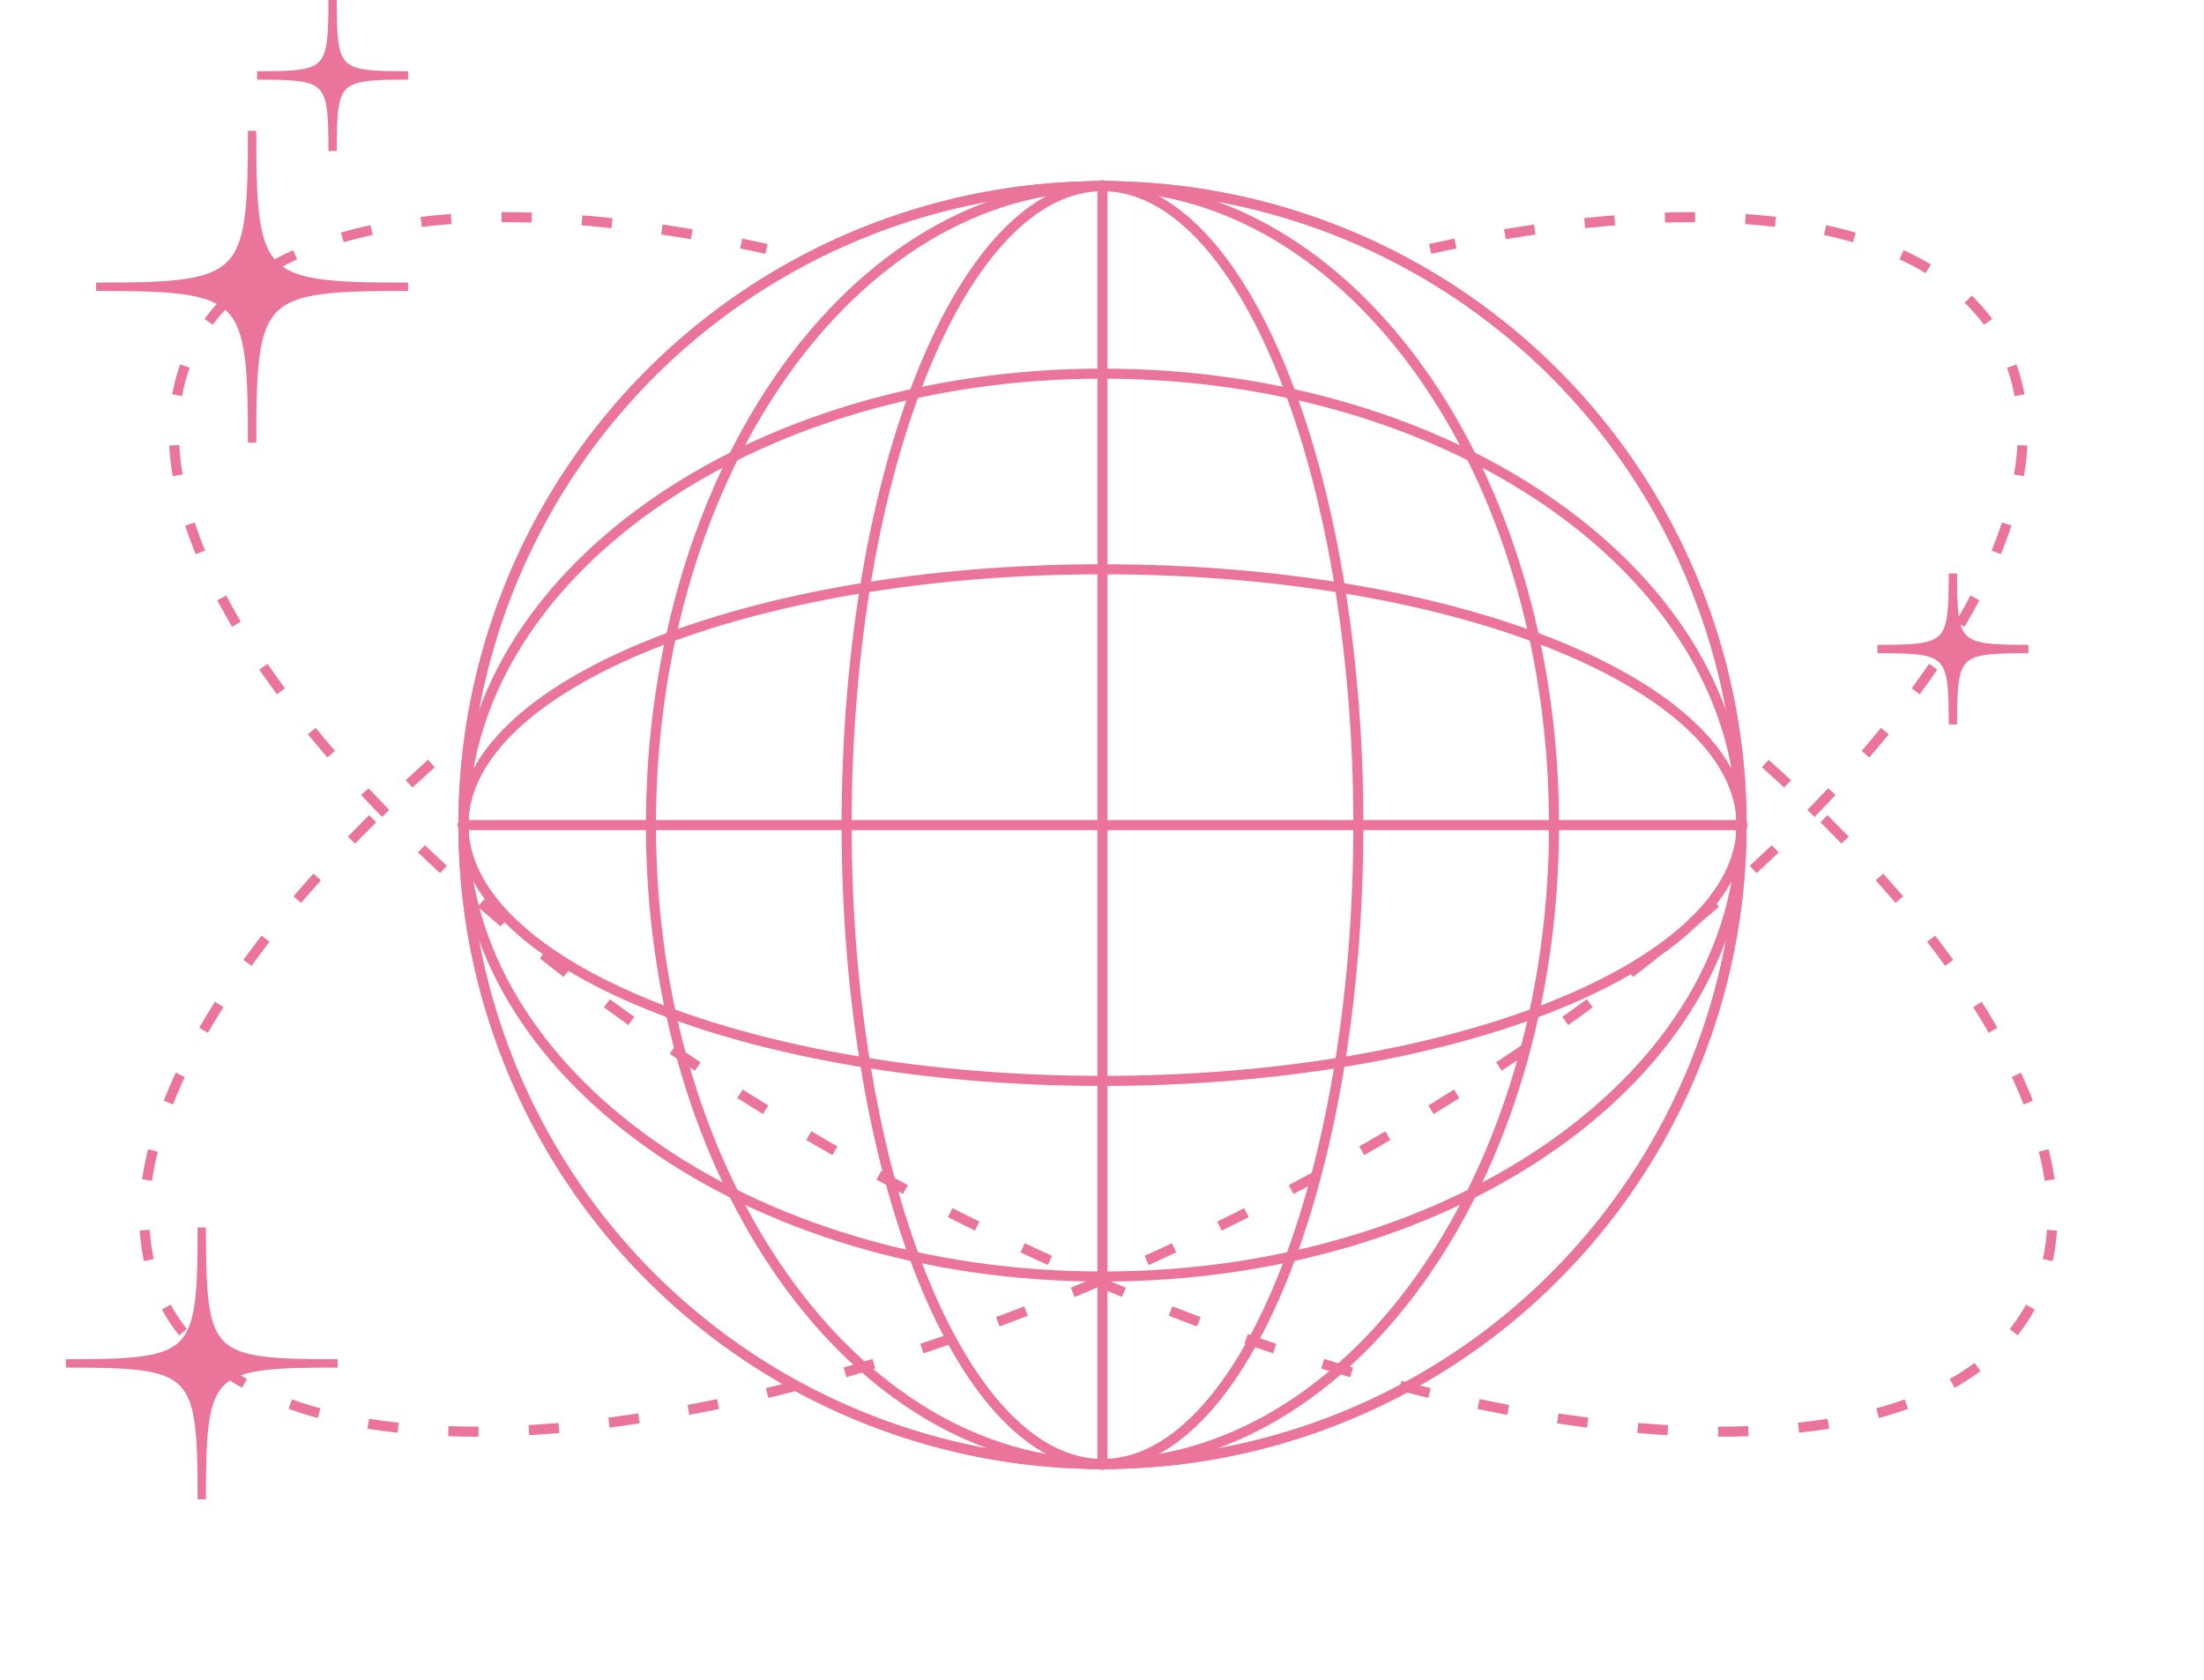 <?xml version="1.0" encoding="UTF-8"?> <svg xmlns="http://www.w3.org/2000/svg" width="219" height="167" viewBox="0 0 219 167" fill="none"><circle cx="109.549" cy="82" r="63.5" stroke="#EB749A"></circle><path d="M154.416 82C154.416 99.582 149.364 115.478 141.22 126.966C133.076 138.455 121.872 145.5 109.549 145.5C97.226 145.5 86.022 138.455 77.878 126.966C69.734 115.478 64.682 99.582 64.682 82C64.682 64.418 69.734 48.522 77.878 37.035C86.022 25.546 97.226 18.5 109.549 18.5C121.872 18.5 133.076 25.546 141.22 37.035C149.364 48.522 154.416 64.418 154.416 82Z" stroke="#EB749A"></path><path d="M134.973 82C134.973 99.625 132.078 115.559 127.417 127.067C125.085 132.823 122.322 137.447 119.279 140.625C116.237 143.801 112.949 145.5 109.549 145.5C106.149 145.5 102.861 143.801 99.819 140.625C96.776 137.447 94.013 132.823 91.681 127.067C87.02 115.559 84.125 99.625 84.125 82C84.125 64.375 87.02 48.442 91.681 36.933C94.013 31.177 96.776 26.553 99.819 23.375C102.861 20.199 106.149 18.5 109.549 18.5C112.949 18.5 116.237 20.199 119.279 23.375C122.322 26.553 125.085 31.177 127.417 36.933C132.078 48.442 134.973 64.375 134.973 82Z" stroke="#EB749A"></path><path d="M42.864 75.883C20.534 95.872 9.475 116.412 16.38 129.629C27.049 150.05 76.569 145.253 126.985 118.913C177.401 92.572 209.622 54.664 198.953 34.243C192.238 21.39 170.136 18.527 142.107 24.735" stroke="#EB749A" stroke-dasharray="3 5"></path><path d="M175.408 75.883C197.737 95.872 208.797 116.412 201.892 129.629C191.222 150.05 141.703 145.253 91.286 118.913C40.87 92.572 8.649 54.664 19.319 34.243C26.033 21.39 48.135 18.527 76.164 24.735" stroke="#EB749A" stroke-dasharray="3 5"></path><circle cx="109.549" cy="82" r="63.5" transform="rotate(-90 109.549 82)" stroke="#EB749A"></circle><path d="M109.549 37.133C127.131 37.133 143.027 42.185 154.515 50.329C166.004 58.473 173.049 69.677 173.049 82C173.049 94.323 166.004 105.528 154.515 113.672C143.027 121.815 127.131 126.867 109.549 126.867C91.967 126.867 76.071 121.815 64.583 113.672C53.094 105.528 46.049 94.323 46.049 82C46.049 69.677 53.094 58.473 64.583 50.329C76.071 42.185 91.967 37.133 109.549 37.133Z" stroke="#EB749A"></path><path d="M109.549 56.576C127.174 56.576 143.107 59.471 154.616 64.132C160.372 66.464 164.996 69.227 168.174 72.27C171.35 75.312 173.049 78.6 173.049 82C173.049 85.4 171.35 88.688 168.174 91.73C164.996 94.773 160.372 97.536 154.616 99.868C143.107 104.529 127.174 107.424 109.549 107.424C91.924 107.424 75.99 104.529 64.482 99.868C58.726 97.536 54.102 94.773 50.924 91.73C47.748 88.688 46.049 85.4 46.049 82C46.049 78.6 47.748 75.312 50.924 72.27C54.102 69.227 58.726 66.464 64.482 64.132C75.99 59.471 91.924 56.576 109.549 56.576Z" stroke="#EB749A"></path><path d="M109.549 18.405L109.549 145.595" stroke="#EB749A" stroke-linecap="round" stroke-linejoin="round"></path><path d="M45.954 82L173.144 82" stroke="#EB749A" stroke-linecap="round" stroke-linejoin="round"></path><path d="M40.549 28.5C25.697 28.5 25.049 29.145 25.049 44C25.049 29.148 24.404 28.5 9.549 28.5C24.401 28.5 25.049 27.855 25.049 13C25.049 27.852 25.694 28.5 40.549 28.5Z" fill="#EB749A" stroke="#EB749A" stroke-width="0.831" stroke-miterlimit="10"></path><path d="M40.549 7.5C33.362 7.5 33.049 7.812 33.049 15C33.049 7.813 32.737 7.5 25.549 7.5C32.736 7.5 33.049 7.188 33.049 0C33.049 7.187 33.361 7.5 40.549 7.5Z" fill="#EB749A" stroke="#EB749A" stroke-width="0.831" stroke-miterlimit="10"></path><path d="M201.549 64.5C194.362 64.5 194.049 64.812 194.049 72C194.049 64.814 193.737 64.5 186.549 64.5C193.735 64.5 194.049 64.188 194.049 57C194.049 64.186 194.361 64.5 201.549 64.5Z" fill="#EB749A" stroke="#EB749A" stroke-width="0.831" stroke-miterlimit="10"></path><path d="M33.549 135.5C20.613 135.5 20.049 136.062 20.049 149C20.049 136.064 19.487 135.5 6.549 135.5C19.485 135.5 20.049 134.938 20.049 122C20.049 134.936 20.611 135.5 33.549 135.5Z" fill="#EB749A" stroke="#EB749A" stroke-width="0.831" stroke-miterlimit="10"></path></svg> 